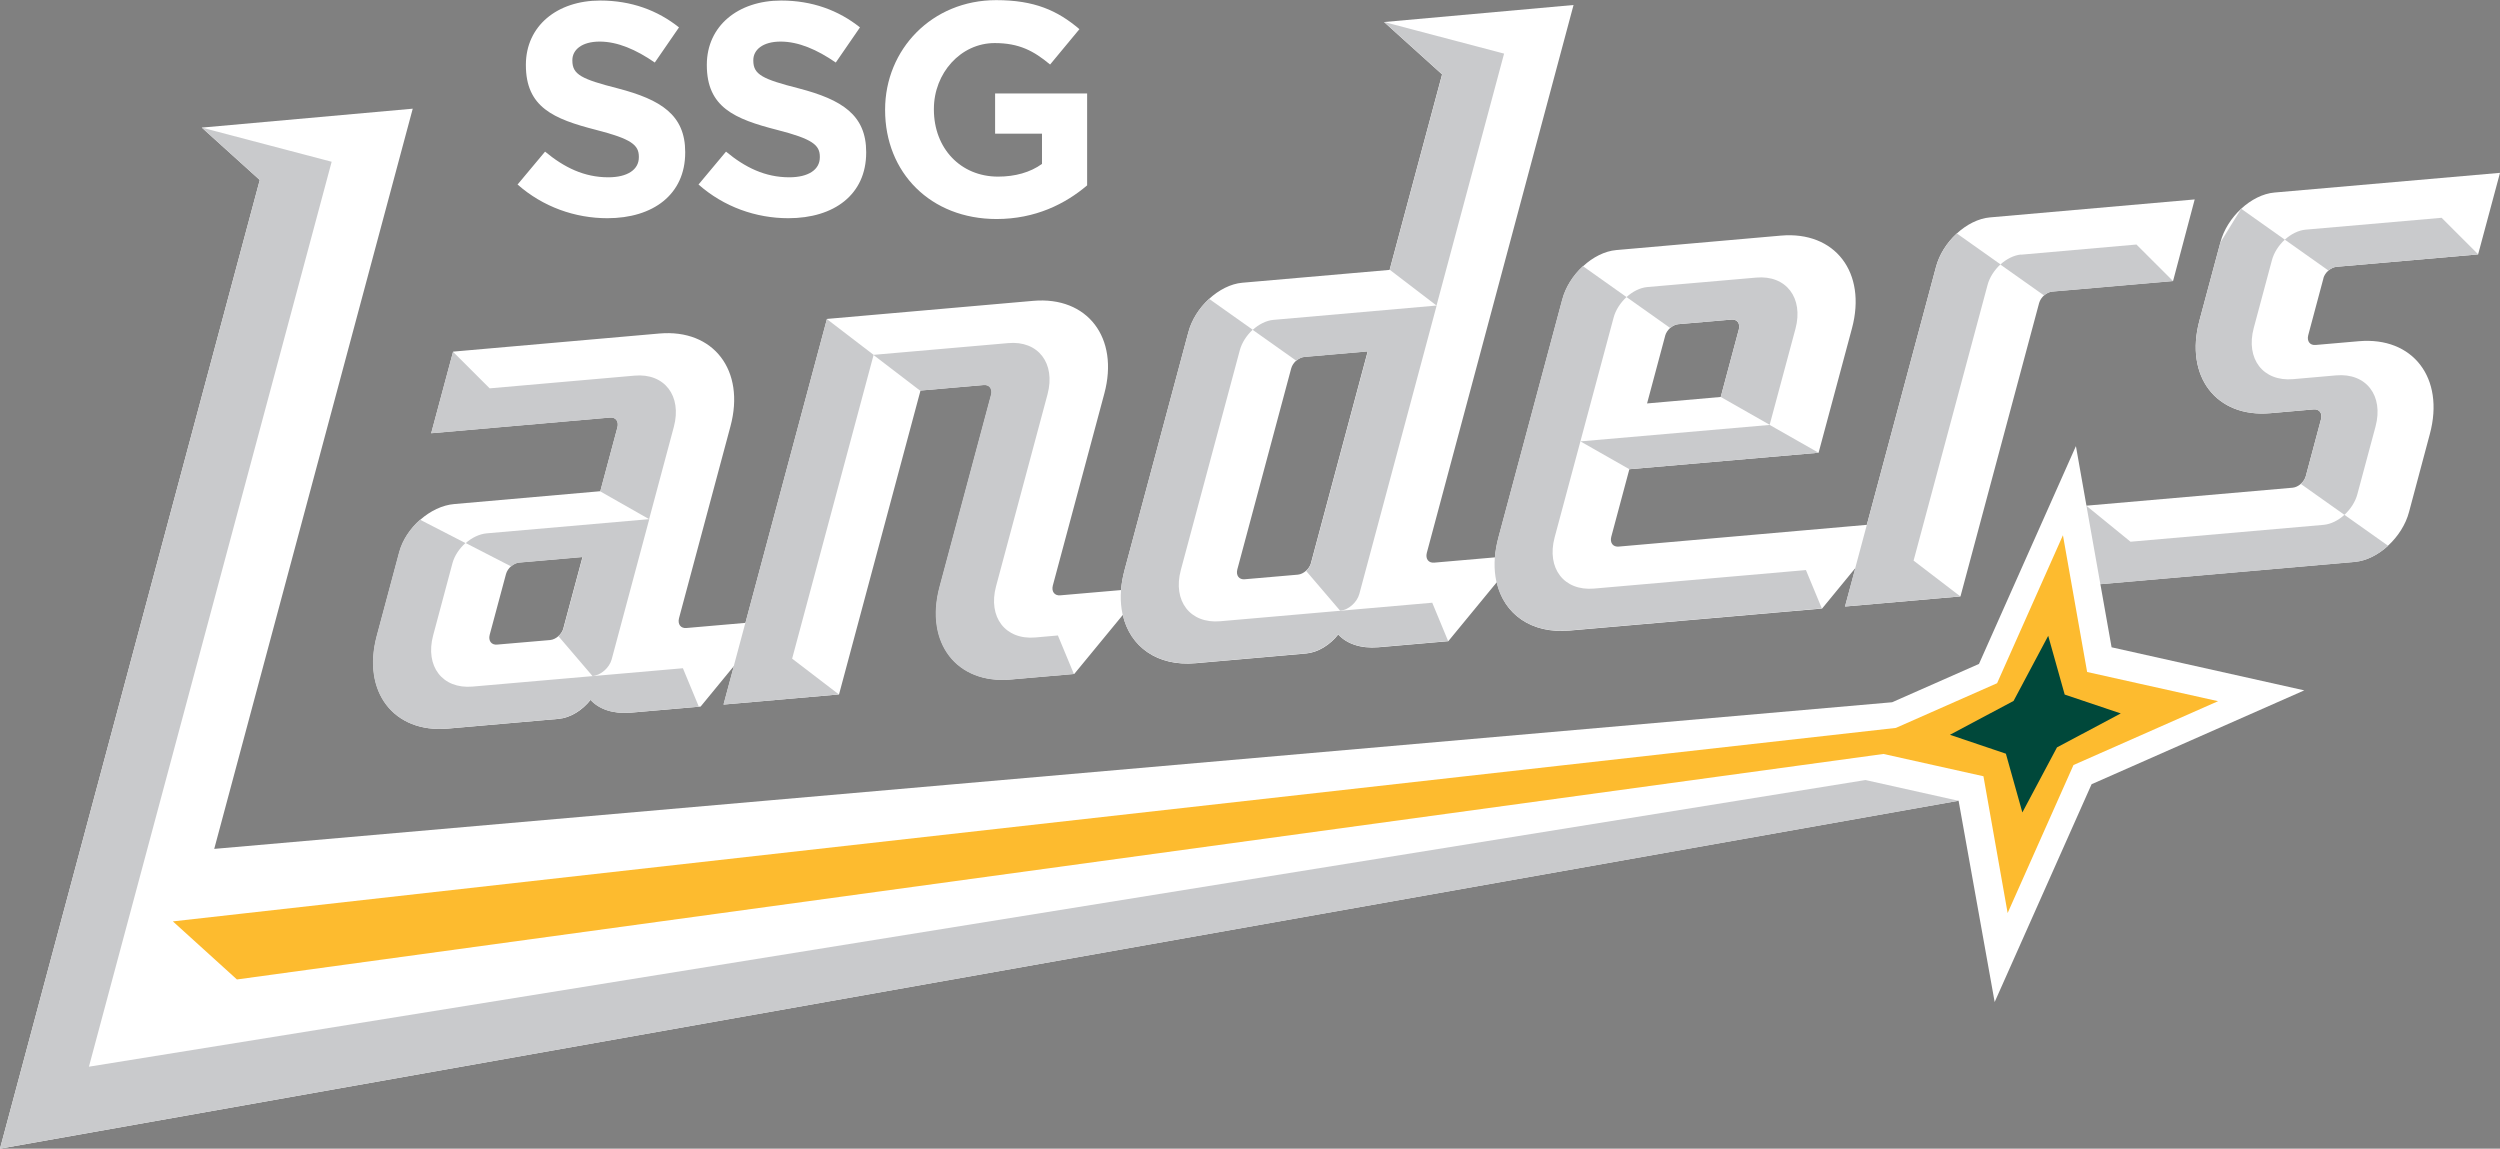 <svg width="74" height="34" viewBox="0 0 74 34" fill="none" xmlns="http://www.w3.org/2000/svg">
<rect x="0" y="0" width="74" height="34" fill="#808080" stroke="none"/>
<g clip-path="url(#clip0_1490_1403)">
<g clip-path="url(#clip1_1490_1403)">
<path d="M68.771 8.237C68.819 8.065 68.992 7.913 69.159 7.897L73.352 7.53L74 5.116L67.323 5.699C66.639 5.759 65.915 6.427 65.723 7.178L65.103 9.488C64.659 11.143 65.603 12.374 67.207 12.23L68.483 12.118C68.651 12.102 68.747 12.23 68.703 12.406L68.251 14.096C68.203 14.268 68.031 14.42 67.863 14.436L61.759 14.968L61.447 13.205L58.578 19.652L56.006 20.787L6.341 25.127L12.217 3.217L5.973 3.777L7.689 5.328L0 34L57.974 23.7L59.042 29.66L61.911 23.213L68.207 20.435L62.503 19.16L62.171 17.29L69.704 16.63C70.388 16.57 71.112 15.903 71.308 15.152L71.924 12.845C72.368 11.191 71.424 9.96 69.82 10.1L68.543 10.211C68.375 10.227 68.279 10.1 68.323 9.924L68.775 8.233L68.771 8.237Z" fill="white"/>
<path d="M64.323 8.317L64.963 5.903L58.902 6.435C58.218 6.495 57.494 7.162 57.302 7.914L55.258 15.535L47.913 16.179C47.745 16.195 47.649 16.067 47.693 15.891L48.229 13.889L53.83 13.401L54.818 9.72C55.262 8.065 54.318 6.834 52.714 6.974L47.841 7.402C47.157 7.462 46.433 8.129 46.241 8.881L44.353 15.919C44.301 16.119 44.265 16.311 44.253 16.498L42.453 16.654C42.285 16.67 42.189 16.542 42.233 16.367L46.577 0.148L40.968 0.652L42.685 2.202L41.132 7.989L36.772 8.369C36.088 8.429 35.364 9.097 35.172 9.848L33.284 16.886C33.232 17.086 33.196 17.278 33.184 17.466L31.383 17.622C31.215 17.637 31.119 17.51 31.163 17.334L32.688 11.65C33.132 9.996 32.188 8.765 30.583 8.905L24.479 9.44L22.066 18.437L20.318 18.589C20.15 18.605 20.054 18.477 20.098 18.301L21.622 12.618C22.066 10.963 21.122 9.732 19.518 9.872L13.413 10.408L12.765 12.822L18.058 12.358C18.226 12.342 18.322 12.47 18.278 12.646L17.77 14.54L13.445 14.92C12.741 14.98 12.017 15.619 11.821 16.343L11.157 18.821C10.713 20.475 11.657 21.706 13.261 21.566L16.534 21.279C16.886 21.247 17.242 21.023 17.482 20.715C17.726 20.987 18.142 21.139 18.67 21.095L20.738 20.915L21.726 19.712L21.418 20.855L24.835 20.555L27.247 11.559L29.123 11.395C29.291 11.379 29.387 11.507 29.343 11.682L27.819 17.366C27.375 19.02 28.319 20.251 29.923 20.111L31.799 19.948L33.236 18.201C33.448 19.144 34.256 19.732 35.392 19.632L38.664 19.344C39.016 19.312 39.372 19.088 39.612 18.781C39.856 19.052 40.272 19.204 40.8 19.16L42.869 18.98L44.305 17.234C44.517 18.177 45.325 18.765 46.461 18.665L53.934 18.013L54.922 16.81L54.614 17.953L58.03 17.654L60.358 8.969C60.407 8.797 60.578 8.645 60.747 8.629L64.327 8.317H64.323ZM49.289 9.936C49.337 9.764 49.509 9.612 49.677 9.596L51.249 9.46C51.418 9.444 51.514 9.572 51.47 9.748L50.934 11.75L48.753 11.942L49.289 9.94V9.936ZM16.674 18.605C16.626 18.777 16.454 18.928 16.286 18.945L14.714 19.08C14.546 19.096 14.45 18.968 14.494 18.793L14.978 16.99C15.026 16.818 15.198 16.666 15.366 16.65L17.242 16.486L16.674 18.601V18.605ZM38.804 16.67C38.756 16.842 38.584 16.994 38.416 17.01L36.844 17.146C36.676 17.162 36.58 17.034 36.624 16.858L38.22 10.903C38.268 10.731 38.44 10.579 38.608 10.563L40.484 10.399L38.804 16.666V16.67Z" fill="white"/>
<path d="M15.318 5.464L16.134 4.488C16.698 4.956 17.29 5.248 18.006 5.248C18.57 5.248 18.91 5.024 18.91 4.656V4.64C18.91 4.293 18.694 4.113 17.646 3.845C16.382 3.521 15.566 3.174 15.566 1.927V1.911C15.57 0.771 16.486 0.016 17.766 0.016C18.682 0.016 19.462 0.304 20.098 0.811L19.382 1.851C18.826 1.467 18.278 1.231 17.75 1.231C17.222 1.231 16.942 1.475 16.942 1.779V1.795C16.942 2.206 17.21 2.342 18.294 2.618C19.566 2.95 20.282 3.405 20.282 4.5V4.516C20.282 5.759 19.33 6.459 17.978 6.459C17.026 6.459 16.07 6.127 15.314 5.456L15.318 5.464Z" fill="white"/>
<path d="M20.674 5.464L21.49 4.488C22.054 4.956 22.646 5.248 23.363 5.248C23.927 5.248 24.267 5.024 24.267 4.656V4.64C24.267 4.293 24.051 4.113 23.003 3.845C21.738 3.521 20.922 3.174 20.922 1.927V1.911C20.926 0.771 21.842 0.016 23.122 0.016C24.039 0.016 24.819 0.304 25.455 0.811L24.739 1.851C24.183 1.467 23.634 1.231 23.107 1.231C22.578 1.231 22.298 1.475 22.298 1.779V1.795C22.298 2.206 22.566 2.342 23.651 2.618C24.923 2.95 25.639 3.405 25.639 4.5V4.516C25.639 5.759 24.691 6.459 23.334 6.459C22.382 6.459 21.426 6.127 20.67 5.456L20.674 5.464Z" fill="white"/>
<path d="M26.199 3.261V3.245C26.199 1.463 27.587 0.004 29.487 0.004C30.615 0.004 31.299 0.308 31.951 0.863L31.083 1.91C30.599 1.507 30.167 1.275 29.443 1.275C28.439 1.275 27.643 2.162 27.643 3.225V3.241C27.643 4.388 28.431 5.228 29.543 5.228C30.043 5.228 30.495 5.104 30.843 4.852V3.957H29.455V2.766H32.179V5.487C31.535 6.035 30.647 6.483 29.499 6.483C27.547 6.483 26.199 5.112 26.199 3.257V3.261Z" fill="white"/>
<path d="M13.986 20.323C13.097 20.399 12.577 19.724 12.821 18.808L13.393 16.67C13.454 16.446 13.598 16.235 13.777 16.075L12.433 15.383C12.141 15.639 11.909 15.983 11.813 16.343L11.149 18.82C10.705 20.475 11.649 21.706 13.253 21.566L16.526 21.278C16.878 21.247 17.234 21.023 17.474 20.715C17.718 20.987 18.134 21.139 18.662 21.095L20.686 20.919L20.214 19.78L13.986 20.323Z" fill="#C9CACC"/>
<path d="M25.859 10.504L24.475 9.444L21.414 20.855L24.831 20.555L23.447 19.496L25.859 10.504Z" fill="#C9CACC"/>
<path d="M40.968 0.651L42.689 2.202L41.136 7.985L42.521 9.044L44.521 1.587L40.968 0.651Z" fill="#C9CACC"/>
<path d="M52.382 12.578L46.781 13.065L48.229 13.889L53.83 13.401L52.382 12.578Z" fill="#C9CACC"/>
<path d="M57.918 6.914C57.626 7.182 57.398 7.538 57.302 7.913L54.61 17.953L58.026 17.653L56.642 16.594L58.83 8.441C58.89 8.209 59.034 7.993 59.214 7.825L57.922 6.91L57.918 6.914Z" fill="#C9CACC"/>
<path d="M59.822 7.534C59.611 7.554 59.391 7.666 59.21 7.83L60.503 8.745C60.575 8.685 60.659 8.641 60.743 8.633L64.323 8.321L63.239 7.238L59.827 7.538L59.822 7.534Z" fill="#C9CACC"/>
<path d="M31.323 18.809L30.647 18.869C29.759 18.945 29.239 18.269 29.483 17.354L31.007 11.671C31.251 10.755 30.731 10.076 29.843 10.156L25.851 10.504L27.235 11.563L29.111 11.399C29.279 11.383 29.375 11.511 29.331 11.687L27.807 17.37C27.363 19.024 28.307 20.256 29.911 20.116L31.788 19.952L31.315 18.813L31.323 18.809Z" fill="#C9CACC"/>
<path d="M19.214 15.367L14.406 15.787C14.19 15.807 13.966 15.915 13.786 16.075L15.13 16.766C15.202 16.706 15.286 16.662 15.37 16.654L17.246 16.49L16.678 18.605C16.654 18.692 16.598 18.772 16.53 18.832L17.538 20.011C17.782 19.991 18.038 19.768 18.106 19.516L19.218 15.367H19.214Z" fill="#C9CACC"/>
<path d="M18.782 11.119L14.494 11.495L13.409 10.412L12.761 12.826L18.054 12.362C18.222 12.346 18.318 12.474 18.274 12.65L17.766 14.544L19.214 15.367L19.946 12.634C20.19 11.719 19.67 11.039 18.782 11.119Z" fill="#C9CACC"/>
<path d="M51.982 8.217L48.757 8.497C48.545 8.517 48.325 8.629 48.145 8.793L49.437 9.708C49.509 9.648 49.593 9.604 49.677 9.596L51.249 9.46C51.418 9.444 51.514 9.572 51.47 9.748L50.934 11.75L52.382 12.574L53.146 9.732C53.39 8.817 52.87 8.137 51.982 8.217Z" fill="#C9CACC"/>
<path d="M72.268 6.447L68.243 6.798C68.031 6.818 67.811 6.93 67.631 7.094L68.924 8.009C68.996 7.95 69.079 7.906 69.163 7.898L73.356 7.53L72.272 6.447H72.268Z" fill="#C9CACC"/>
<path d="M66.339 6.179L67.631 7.094C67.451 7.258 67.307 7.478 67.247 7.709L66.711 9.708C66.467 10.623 66.987 11.299 67.875 11.223L69.151 11.111C70.04 11.035 70.56 11.71 70.316 12.625L69.779 14.624C69.719 14.856 69.576 15.071 69.395 15.239L68.103 14.324C68.175 14.264 68.227 14.18 68.251 14.096L68.703 12.406C68.751 12.234 68.651 12.106 68.483 12.118L67.207 12.23C65.599 12.37 64.659 11.143 65.103 9.488L65.723 7.178" fill="#C9CACC"/>
<path d="M69.395 15.239C69.216 15.403 68.995 15.515 68.783 15.535L63.063 16.035L61.759 14.972L62.171 17.294L69.704 16.634C70.048 16.602 70.4 16.422 70.688 16.155L69.395 15.239Z" fill="#C9CACC"/>
<path d="M42.389 17.841L36.116 18.389C35.228 18.465 34.708 17.789 34.952 16.874L36.696 10.376C36.756 10.144 36.9 9.928 37.08 9.76L35.788 8.845C35.496 9.113 35.268 9.468 35.172 9.844L33.284 16.882C32.84 18.537 33.784 19.768 35.388 19.628L38.66 19.34C39.012 19.308 39.368 19.084 39.608 18.776C39.852 19.048 40.268 19.2 40.796 19.156L42.865 18.976L42.393 17.837L42.389 17.841Z" fill="#C9CACC"/>
<path d="M53.454 16.874L47.181 17.422C46.293 17.497 45.773 16.822 46.017 15.907L47.761 9.408C47.821 9.176 47.965 8.961 48.145 8.793L46.853 7.877C46.561 8.145 46.333 8.501 46.237 8.877L44.349 15.915C43.905 17.57 44.849 18.8 46.453 18.661L53.926 18.009L53.454 16.87V16.874Z" fill="#C9CACC"/>
<path d="M57.974 23.704L55.218 23.089L2.632 31.574L9.817 4.788L5.973 3.777L7.689 5.328L0 34L57.974 23.704Z" fill="#C9CACC"/>
<path d="M37.692 9.468C37.48 9.488 37.26 9.6 37.08 9.764L38.372 10.679C38.444 10.619 38.528 10.575 38.612 10.567L40.488 10.403L38.808 16.67C38.784 16.758 38.728 16.838 38.66 16.898L39.668 18.077C39.912 18.057 40.168 17.833 40.236 17.581L42.525 9.044L37.696 9.468H37.692Z" fill="#C9CACC"/>
<path d="M61.779 19.891L61.063 15.843L59.114 20.223L56.118 21.546L5.117 27.273L7.013 28.992L55.75 22.317L58.71 22.977L59.426 27.026L61.375 22.645L65.655 20.755L61.779 19.891Z" fill="#FDBB2F"/>
<path d="M60.627 18.82L61.115 20.559L62.775 21.118L60.887 22.122L59.862 24.048L59.374 22.309L57.718 21.75L59.602 20.747L60.627 18.82Z" fill="#00483A"/>
</g>
</g>
<defs>
<clipPath id="clip0_1490_1403">
<rect width="74" height="34" fill="white"/>
</clipPath>
<clipPath id="clip1_1490_1403">
<rect width="74" height="34" fill="white"/>
</clipPath>
</defs>
</svg>
